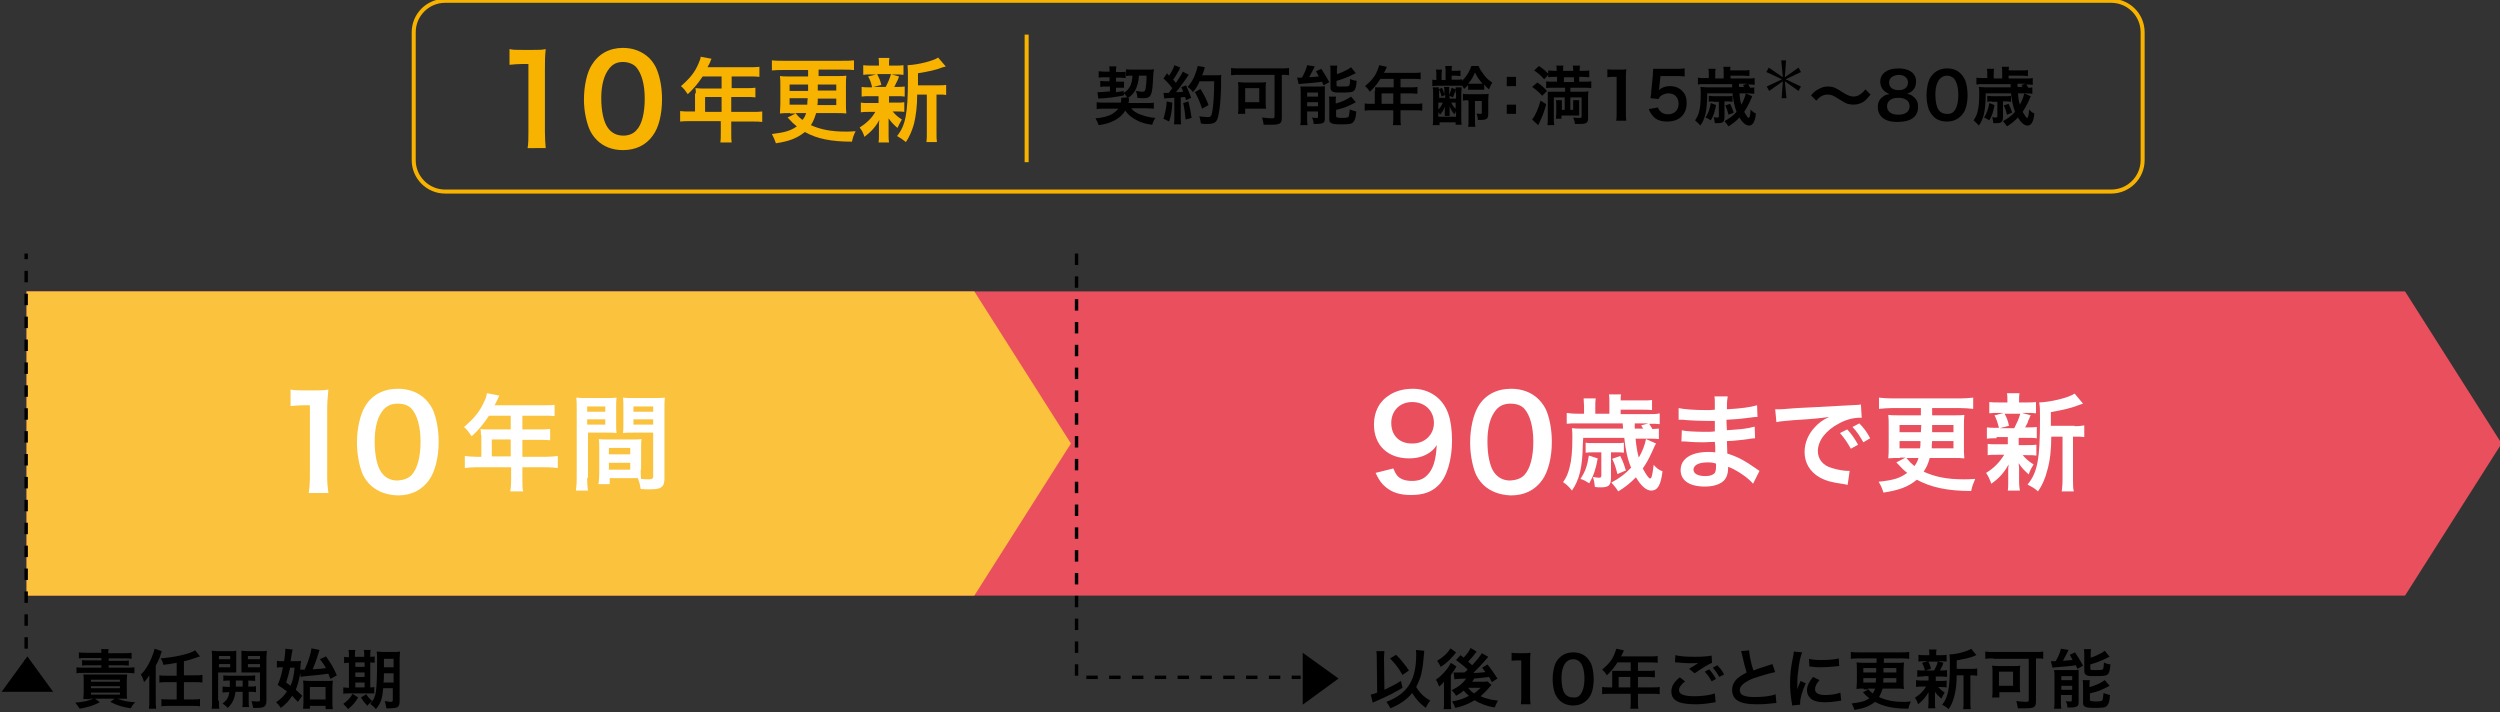<?xml version="1.0" encoding="utf-8"?>
<!-- Generator: Adobe Illustrator 26.5.3, SVG Export Plug-In . SVG Version: 6.00 Build 0)  -->
<svg version="1.1" id="レイヤー_1" xmlns="http://www.w3.org/2000/svg" xmlns:xlink="http://www.w3.org/1999/xlink" x="0px"
	 y="0px" viewBox="0 0 621.2 177" style="enable-background:new 0 0 621.2 177;" xml:space="preserve">
<rect x="0" y="0" width="621.2" height="177" fill="#333333" stroke="none"/>
<style type="text/css">
	.st0{fill:#E94F5C;}
	.st1{fill:#FAC23D;}
	.st2{fill:#FFFFFF;}
	.st3{fill:none;stroke:#F8B300;stroke-miterlimit:10;}
	.st4{fill:none;stroke:#000000;stroke-width:0.85;stroke-miterlimit:10;stroke-dasharray:2.835;}
	.st5{fill:none;stroke:#000000;stroke-width:0.85;stroke-miterlimit:10;}
	.st6{fill:none;stroke:#000000;stroke-width:0.85;stroke-miterlimit:10;stroke-dasharray:2.845,2.845;}
	.st7{fill:#F8B300;}
</style>
<g id="_レイヤー_1">
</g>
<polygon class="st0" points="6.6,72.4 597.6,72.4 621.6,110.2 597.6,148 6.6,148 "/>
<polygon class="st1" points="6.6,72.4 242.1,72.4 266.1,110.2 242.1,148 6.6,148 "/>
<g>
	<path class="st2" d="M76.7,122.5c0.2-1.2,0.3-2.5,0.3-4.2v-17.6h-1.5c-1.2,0-2.1,0.1-3.3,0.2v-4.1c1,0.2,1.7,0.2,3.2,0.2h2.9
		c1.6,0,2.1,0,3.3-0.2c-0.2,1.9-0.3,3.4-0.3,5.3v16.2c0,1.7,0.1,2.8,0.3,4.2H76.7z"/>
	<path class="st2" d="M92,120.5c-1-1-1.7-2.1-2.1-3.2c-0.8-2.3-1.2-4.8-1.2-7.4c0-3.4,0.8-6.9,2-8.9c1.7-2.9,4.6-4.4,8.2-4.4
		c2.7,0,5.1,0.9,6.8,2.6c1,1,1.7,2.1,2.1,3.2c0.8,2.2,1.2,4.8,1.2,7.4c0,3.9-0.9,7.4-2.4,9.5c-1.8,2.5-4.4,3.8-7.8,3.8
		C96,123,93.7,122.1,92,120.5z M102.3,118c1.4-1.5,2.2-4.5,2.2-8.2c0-3.7-0.8-6.6-2.2-8.2c-0.8-0.9-2-1.3-3.5-1.3
		c-1.5,0-2.7,0.5-3.6,1.6c-1.4,1.7-2.1,4.3-2.1,7.8c0,3.4,0.6,6.1,1.6,7.6c1,1.4,2.3,2.1,4.1,2.1C100.2,119.3,101.5,118.9,102.3,118
		z"/>
	<path class="st2" d="M119.5,108.1c0-0.6,0-1-0.1-1.5c0.5,0.1,1.1,0.1,1.8,0.1h5.7v-3.4h-5.4c-1.4,2.1-2.6,3.6-4.3,5.1
		c-0.8-1.1-1-1.5-1.9-2.3c2.7-2.3,4-4,5.1-6.5c0.4-0.8,0.5-1.4,0.6-1.9l3.1,0.6c-0.2,0.3-0.2,0.4-0.4,0.8c0,0.1-0.3,0.6-0.8,1.6
		h12.2c1.2,0,1.9,0,2.7-0.1v2.8c-0.8-0.1-1.5-0.1-2.7-0.1h-5.3v3.4h4.2c1.2,0,1.9,0,2.7-0.1v2.8c-0.8-0.1-1.5-0.1-2.6-0.1h-4.3v4.2
		h6c1.2,0,2-0.1,2.8-0.2v3c-0.8-0.1-1.7-0.2-2.8-0.2h-6v3.2c0,1.3,0,2,0.2,2.8h-3.2c0.1-0.8,0.2-1.5,0.2-2.8v-3.2h-8.7
		c-1.1,0-2,0.1-2.8,0.2v-3c0.8,0.1,1.7,0.2,2.8,0.2h1.3V108.1z M126.9,113.4v-4.2h-4.7v4.2H126.9z"/>
	<path class="st2" d="M145.9,118.7c0,1.6,0.1,2.5,0.2,3.2h-3c0.1-0.8,0.2-1.6,0.2-3.2v-17c0-1.4,0-2.1-0.1-2.9
		c0.7,0.1,1.4,0.1,2.7,0.1h4.6c1.4,0,2,0,2.7-0.1c-0.1,0.8-0.1,1.4-0.1,2.4v4c0,1.2,0,1.8,0.1,2.4c-0.7-0.1-1.5-0.1-2.4-0.1h-4.7
		V118.7z M145.9,102.3h4.5V101h-4.5V102.3z M145.9,105.5h4.5v-1.3h-4.5V105.5z M159.2,116.7c0,1,0,1.6,0.1,2.3
		c0.6,0.1,1.5,0.1,2,0.1c0.7,0,1-0.2,1-0.7v-10.9h-5.1c-0.9,0-1.7,0-2.4,0.1c0.1-0.8,0.1-1.2,0.1-2.4v-4c0-0.9,0-1.6-0.1-2.4
		c0.7,0.1,1.3,0.1,2.7,0.1h5c1.3,0,1.9,0,2.7-0.1c-0.1,0.9-0.1,1.6-0.1,2.9v17c0,1.6-0.3,2.2-1.2,2.6c-0.5,0.2-1.3,0.3-2.9,0.3
		c-0.4,0-0.5,0-1.8-0.1c-0.2-1.2-0.3-1.6-0.7-2.7c-0.8,0-1.2,0-1.5,0h-5.5v1.5h-2.8c0.1-0.6,0.2-1.7,0.2-2.6v-6.3
		c0-0.9,0-1.6-0.1-2.3c0.8,0.1,1.4,0.1,2.4,0.1h5.8c1.1,0,1.7,0,2.4-0.1c-0.1,0.7-0.1,1.3-0.1,2.3V116.7z M151.3,112.9h5.3v-1.6
		h-5.3V112.9z M151.3,116.7h5.3V115h-5.3V116.7z M157.4,102.3h4.9V101h-4.9V102.3z M157.4,105.5h4.9v-1.3h-4.9V105.5z"/>
</g>
<g>
	<path class="st2" d="M346.2,116.4c0.4,0.9,0.6,1.3,1,1.8c0.8,0.9,2,1.3,3.7,1.3c1.5,0,2.7-0.4,3.6-1.3c1.6-1.5,2.3-3.8,2.5-7.6
		c-0.6,0.9-1,1.3-1.7,1.8c-1.4,1-3.1,1.5-5.2,1.5c-5.3,0-8.7-3.3-8.7-8.4c0-3.3,1.4-5.9,4.1-7.5c1.5-0.9,3.4-1.4,5.6-1.4
		c4.1,0,7.5,2.4,8.8,6.3c0.6,1.7,0.9,4,0.9,6.6c0,4.8-1.3,9.1-3.4,11.1c-1.7,1.7-3.8,2.4-6.8,2.4c-2.7,0-4.6-0.6-6.2-1.9
		c-1.1-0.9-1.7-1.7-2.6-3.6L346.2,116.4z M356.3,105.1c0-3-2.2-5.2-5.4-5.2c-3.1,0-5.2,2.2-5.2,5.2c0,3.1,2,5.1,5.1,5.1
		C353.9,110.3,356.3,108.1,356.3,105.1z"/>
	<path class="st2" d="M368.6,120.5c-1-1-1.7-2.1-2.1-3.2c-0.8-2.3-1.2-4.8-1.2-7.4c0-3.4,0.8-6.9,2-8.9c1.7-2.9,4.6-4.4,8.2-4.4
		c2.7,0,5.1,0.9,6.8,2.6c1,1,1.7,2.1,2.1,3.2c0.8,2.2,1.2,4.8,1.2,7.4c0,3.9-0.9,7.4-2.4,9.5c-1.8,2.5-4.4,3.8-7.8,3.8
		C372.6,123,370.3,122.1,368.6,120.5z M378.8,118c1.4-1.5,2.2-4.5,2.2-8.2c0-3.7-0.8-6.6-2.2-8.2c-0.8-0.9-2-1.3-3.5-1.3
		c-1.5,0-2.7,0.5-3.6,1.6c-1.4,1.7-2.1,4.3-2.1,7.8c0,3.4,0.6,6.1,1.6,7.6c1,1.4,2.3,2.1,4.1,2.1C376.7,119.3,378,118.9,378.8,118z"
		/>
	<path class="st2" d="M406.4,108.9c0.2,2.1,0.4,3.3,0.8,4.8c0.9-1.5,1.5-3.1,1.8-4.6l2.5,1.1c-0.2,0.3-0.2,0.3-1.2,2.5
		c-0.6,1.3-1.2,2.4-2.1,3.7c0.8,1.5,1.5,2.5,1.8,2.5c0.4,0,0.6-0.8,0.9-3.4c0.7,0.8,1.3,1.3,2.2,1.6c-0.4,3.4-1.2,4.8-2.8,4.8
		c-1.2,0-2.5-1.1-3.8-3.3c-1.4,1.4-2.7,2.5-4.4,3.5c-0.5-0.8-1-1.4-1.7-2.2c2.1-1.1,3.6-2.3,4.9-3.7c-0.9-2.1-1.4-4.5-1.7-7.4h-10.2
		l-0.1,1.7c-0.1,5.6-0.8,8.6-2.7,11.4c-0.7-0.9-1.2-1.4-2.2-2.1c0.9-1.3,1.2-2.1,1.6-3.6c0.5-1.8,0.7-4.1,0.7-7.3
		c0-1.2,0-1.7-0.1-2.5c0.9,0.1,1.5,0.1,2.4,0.1h10.3l-0.1-1.3h-11.3c-1.2,0-1.8,0-2.6,0.1v-2.7c0.7,0.1,1.4,0.2,2.7,0.2h1.6V101
		c0-0.8-0.1-1.4-0.1-2h3c-0.1,0.6-0.1,1.2-0.1,2.1v1.7h3.5V100c0-0.8,0-1.4-0.1-2h3c-0.1,0.4-0.1,0.7-0.1,1.5h5.4
		c1.1,0,1.7,0,2.4-0.1v2.5c-0.8-0.1-1.3-0.1-2.4-0.1h-5.4v1.1h7.1c1.2,0,1.9,0,2.6-0.2v2.7c-0.8-0.1-1.3-0.1-2.6-0.1
		c0.3,0.5,0.5,0.8,0.8,1.3c0.8,0,1.1-0.1,1.6-0.1v2.6c-0.7-0.1-1.4-0.1-2.5-0.1H406.4z M397,113.9c-0.5,2.8-1,4.2-2.1,6.2
		c-0.8-0.5-1.2-0.8-2.2-1.1c1.2-1.8,1.7-3.2,2.1-5.8L397,113.9z M395.7,112.4c-0.7,0-1.1,0-1.7,0.1V110c0.5,0.1,0.9,0.1,1.7,0.1h6.1
		c0.7,0,1.1,0,1.7-0.1v2.5c-0.5-0.1-0.8-0.1-1.6-0.1h-1.6v6.2c0,2-0.5,2.5-2.6,2.5c-0.4,0-0.7,0-1.4-0.1c-0.1-1-0.2-1.6-0.5-2.5
		c0.5,0.1,1.1,0.2,1.5,0.2c0.4,0,0.6-0.1,0.6-0.5v-5.8H395.7z M402.6,113.3c0.8,1.6,1,2.3,1.4,3.6l-2.1,0.9
		c-0.5-1.9-0.6-2.3-1.3-3.8L402.6,113.3z M408.3,106.5c-0.2-0.3-0.3-0.4-0.5-0.8l1.8-0.5h-3.4l0,1.3H408.3z"/>
	<path class="st2" d="M435.6,120.2c-1.1-1.3-2.9-2.6-4.8-3.6c-0.6-0.3-0.8-0.4-1.4-0.6c0,0.1,0,0.2,0,0.3c0,1.6-0.5,2.8-1.5,3.5
		s-2.4,1.1-4.3,1.1c-3.8,0-6-1.5-6-4.1c0-2.8,2.6-4.5,6.9-4.5c0.6,0,1.1,0,1.7,0.1c0-0.3,0-0.3,0-0.6c0-0.1,0-0.3,0-0.6
		c0-0.4,0-0.4-0.1-1.4c-1.2,0-2.1,0.1-2.6,0.1c-1.6,0-2.5,0-4.7-0.2c-0.3,0-0.6,0-1,0l0.1-2.8c1.1,0.3,3.6,0.4,6.1,0.4
		c0.5,0,1.4,0,2.1-0.1c0-0.2,0-1.1,0-2.6c-0.8,0-1.2,0-1.6,0c-1.3,0-4.6-0.1-6.4-0.3c-0.3,0-0.5,0-0.6,0c-0.1,0-0.2,0-0.4,0l0-2.9
		c1.3,0.3,4,0.5,7,0.5c0.4,0,1.3,0,2-0.1c0-2.6,0-2.6-0.1-3.3h3.3c-0.1,0.7-0.2,1-0.2,3.2c3.5-0.2,5.8-0.5,7.5-1l0.1,2.9
		c-0.6,0-0.6,0-2.1,0.2c-2.3,0.3-3.3,0.4-5.6,0.5c0,0.7,0,1,0.1,2.6c1.3-0.1,1.3-0.1,3.7-0.3c1.6-0.2,2.1-0.3,3.2-0.6l0.1,2.9
		c-0.4,0-1.1,0.1-1.7,0.2c-0.4,0.1-1.6,0.2-3.5,0.4c-0.4,0-0.8,0.1-1.8,0.1c0.1,2.5,0.1,2.5,0.1,3.1c2.3,0.7,4.3,1.7,7.1,3.7
		c0.4,0.3,0.6,0.4,0.9,0.6L435.6,120.2z M424.2,114.9c-2.1,0-3.4,0.7-3.4,1.8c0,1,1.1,1.6,3,1.6c1.1,0,1.9-0.3,2.3-0.8
		c0.2-0.3,0.3-0.9,0.3-1.7c0-0.1,0-0.6,0-0.6C425.5,114.9,425,114.9,424.2,114.9z"/>
	<path class="st2" d="M441.1,101.7c0.6,0,0.9,0,1,0c0.5,0,0.5,0,4.3-0.3c1.9-0.1,6.3-0.3,13.3-0.7c2.1-0.1,2.3-0.1,2.7-0.2l0.2,3.3
		c-0.3,0-0.3,0-0.5,0c-1.6,0-3.5,0.5-5.1,1.4c-3.3,1.7-5.3,4.3-5.3,6.9c0,2,1.3,3.6,3.5,4.2c1.3,0.4,2.9,0.7,3.9,0.7
		c0,0,0.3,0,0.5,0l-0.5,3.5c-0.3-0.1-0.4-0.1-0.9-0.2c-2.9-0.4-4.5-0.8-6.1-1.7c-2.4-1.4-3.7-3.6-3.7-6.3c0-2.2,0.9-4.4,2.5-6.1
		c1-1.1,1.9-1.8,3.6-2.6c-2.1,0.3-3.7,0.5-8.8,0.8c-2.3,0.2-3.5,0.3-4.3,0.5L441.1,101.7z M459,106.7c1.1,1.2,1.8,2.2,2.7,3.8
		l-1.8,1c-0.9-1.6-1.6-2.6-2.7-3.9L459,106.7z M463,109.9c-0.8-1.4-1.6-2.7-2.7-3.8l1.7-0.9c1.2,1.2,1.9,2.2,2.7,3.7L463,109.9z"/>
	<path class="st2" d="M472.1,113.8c-1.3,0-2.1,0-2.9,0.1c0.1-0.9,0.1-1.9,0.1-2.8v-5.2c0-1.2,0-2-0.1-2.8c0.8,0.1,1.3,0.1,2.9,0.1
		h5.2v-1.8h-7.2c-1.1,0-2.1,0.1-3.2,0.2v-2.8c0.9,0.1,1.9,0.2,3.2,0.2h17c1.2,0,2.2-0.1,3.2-0.2v2.8c-0.9-0.1-2.1-0.2-3.2-0.2h-7
		v1.8h5.1c1.6,0,2.2,0,2.9-0.1c-0.1,0.9-0.1,1.8-0.1,2.8v5.2c0,1.1,0,1.8,0.1,2.8c-0.8-0.1-1.6-0.1-2.9-0.1h-5.7
		c-0.4,1.5-0.8,2.3-1.5,3.4c2.8,1.3,5.8,1.9,9.9,1.9c0.8,0,1.5,0,2.9-0.1c-0.5,1.2-0.8,1.9-1,3c-5.9,0-10-0.9-13.5-2.8
		c-2.2,1.8-4.4,2.6-8.3,3.2c-0.4-1.2-0.5-1.5-1.2-2.7c3.8-0.4,5.3-0.9,7.1-2.2c-1-0.8-1.2-1-2.3-2.2c-0.1-0.1-0.1-0.1-0.4-0.4
		l2.3-1.2H472.1z M472,105.6v1.8h5.3l0.1-1.8H472z M472,109.6v1.8h5.1c0.1-0.6,0.1-0.9,0.1-1.8H472z M473.7,113.8
		c0.5,0.6,1.1,1.3,2,2c0.5-0.7,0.8-1.2,1-2H473.7z M480.1,109.6c-0.1,1-0.1,1.2-0.1,1.8h5.4v-1.8H480.1z M480.1,107.4h5.3v-1.8h-5.3
		L480.1,107.4z"/>
	<path class="st2" d="M496.1,108.9c-1.1,0-1.7,0-2.4,0.1v-2.8c0.7,0.1,1.2,0.1,2.4,0.1h0.6c-0.4-1.5-0.6-2.1-1.1-3.1l2.3-0.6h-1.2
		c-1.1,0-1.7,0-2.4,0.1v-2.8c0.6,0.1,1.2,0.1,2.5,0.1h2v-0.4c0-0.9,0-1.2-0.1-1.9h3.1c-0.1,0.6-0.1,1-0.1,1.9v0.4h1.8
		c1.2,0,1.7,0,2.4-0.1v2.8c-0.7-0.1-1.3-0.1-2.4-0.1h-1.1l2.2,0.6c-0.2,0.3-0.2,0.3-0.4,0.9c-0.2,0.3-0.2,0.3-0.4,1
		c-0.2,0.4-0.3,0.6-0.6,1.1h0.5c1.2,0,1.7,0,2.4-0.1v2.8c-0.7-0.1-1.3-0.1-2.4-0.1h-2.1v1.8h2c1.1,0,1.7,0,2.4-0.1v2.7
		c-0.7-0.1-1.3-0.1-2.4-0.1h-1c0.8,0.9,1.4,1.5,2.7,2.3c-0.6,1-0.9,1.5-1.2,2.5c-1.3-1.2-1.7-1.6-2.5-2.8c0,0.3,0,0.3,0.1,1
		c0,0.1,0,0.9,0,1v2.6c0,0.9,0.1,1.5,0.2,2.2h-3c0.1-0.6,0.1-1.2,0.1-2.1v-2.6c0-0.5,0-1.2,0.1-1.8c-1.1,2-2.3,3.4-4.3,4.8
		c-0.4-1.1-0.7-1.8-1.3-2.7c2-1.2,3.4-2.7,4.5-4.5h-1.7c-1.1,0-1.7,0-2.4,0.1v-2.8c0.7,0.1,1.2,0.1,2.4,0.1h2.6v-1.3
		c0-0.5,0-0.5,0-0.5H496.1z M498.1,102.8c0.6,1.1,0.8,1.7,1.1,3l-2.3,0.6h3.6c0.7-1.4,1.1-2.2,1.5-3.6H498.1z M515.5,105.9
		c1.1,0,1.8-0.1,2.4-0.2v2.9c-0.7-0.1-1.1-0.1-2.1-0.1h-0.7V119c0,1.6,0,2.3,0.2,3.1h-3c0.1-0.8,0.2-1.6,0.2-3.1v-10.5h-2.8
		c0,3.3-0.3,6-1,8.4c-0.5,2-1.3,3.8-2.3,5.2c-1-0.9-1.5-1.1-2.6-1.7c2.5-3,3.1-6.4,3.1-16.3c0-2.2,0-3-0.2-4.1
		c2.9-0.1,7.4-1.2,8.8-2.2l2.1,2.5c-0.3,0.1-0.4,0.1-0.9,0.3c-2.1,0.8-3.7,1.2-7.1,1.8v3.4H515.5z"/>
</g>
<g>
	<path d="M22.4,173.7c-0.8,0-1.2,0-1.7,0c0-0.4,0.1-0.8,0.1-1.6v-3c0-0.7,0-1.1-0.1-1.5c0.4,0,0.8,0,1.6,0H30c0.8,0,1.1,0,1.6,0
		c0,0.4-0.1,0.8-0.1,1.4v3c0,0.8,0,1.2,0.1,1.6c-0.5,0-0.8,0-1.7,0h-0.7c1.2,0.5,2.4,0.8,4.4,0.9c-0.6,0.6-0.8,0.9-1.1,1.5
		c-2-0.3-3.4-0.7-5.1-1.6l1.1-0.8h-4.9l1.2,0.9c-1,0.5-1.5,0.7-2.4,1c-1,0.3-1.6,0.4-2.6,0.6c-0.4-0.6-0.5-0.8-1.1-1.5
		c1.2-0.1,1.8-0.2,2.7-0.4c0.8-0.2,1.2-0.4,1.8-0.6H22.4z M25.2,162.3c0-0.5,0-0.7-0.1-1h1.9c-0.1,0.3-0.1,0.5-0.1,1h4
		c0.8,0,1.3,0,1.8-0.1v1.5c-0.4-0.1-0.9-0.1-1.6-0.1H27v0.6h3.5c0.7,0,1.1,0,1.5-0.1v1.3c-0.4,0-0.9-0.1-1.5-0.1H27v0.6h4.8
		c0.7,0,1.2,0,1.6-0.1v1.5c-0.5,0-1-0.1-1.6-0.1H20.6c-0.6,0-1.2,0-1.6,0.1v-1.5c0.4,0.1,0.9,0.1,1.6,0.1h4.6v-0.6h-3.3
		c-0.6,0-1.1,0-1.5,0.1V164c0.4,0.1,0.8,0.1,1.5,0.1h3.3v-0.6h-3.9c-0.8,0-1.2,0-1.7,0.1v-1.5c0.5,0.1,1,0.1,1.8,0.1H25.2z
		 M22.6,169.4h7.2v-0.5h-7.2V169.4z M22.6,171h7.2v-0.5h-7.2V171z M22.6,172.6h7.2v-0.5h-7.2V172.6z"/>
	<path d="M37.1,169.6c0-0.4,0-0.6,0-1.8c-0.4,0.6-0.8,1.2-1.3,1.7c-0.2-0.7-0.4-1.3-0.8-1.9c1.1-1,1.9-2.4,2.6-4
		c0.4-1,0.7-1.8,0.8-2.4l1.8,0.6l-0.5,1.5c-0.3,0.8-0.6,1.4-1,2.1v8.7c0,0.7,0,1.3,0.1,2H37c0.1-0.6,0.1-1.2,0.1-2V169.6z
		 M43.9,164.7c-1,0.2-2.4,0.4-3.3,0.5c-0.2-0.8-0.3-1-0.7-1.6c3.6-0.3,7.2-1.1,8.6-2l1.2,1.5c-0.3,0.1-0.4,0.1-0.9,0.3
		c-1.2,0.4-2,0.7-3.1,0.9v3.5h2.8c0.8,0,1.3,0,1.8-0.1v1.9c-0.5-0.1-1-0.1-1.8-0.1h-2.8v4.3h2.2c0.8,0,1.3,0,1.8-0.1v1.8
		c-0.5-0.1-1.1-0.1-1.8-0.1h-6c-0.7,0-1.3,0-1.8,0.1v-1.8c0.5,0.1,1,0.1,1.8,0.1h2v-4.3h-2.5c-0.8,0-1.3,0-1.8,0.1v-1.8
		c0.5,0.1,1,0.1,1.8,0.1h2.5V164.7z"/>
	<path d="M54.4,174.1c0,0.9,0,1.5,0.1,2h-1.9c0.1-0.5,0.1-1,0.1-2v-10.6c0-0.8,0-1.3-0.1-1.8c0.4,0,0.9,0.1,1.6,0.1h2.9
		c0.8,0,1.2,0,1.6-0.1c0,0.5,0,0.9,0,1.5v2.5c0,0.7,0,1,0,1.4c-0.4,0-0.9,0-1.5,0h-3V174.1z M54.4,163.8h2.8V163h-2.8V163.8z
		 M54.4,165.8h2.8V165h-2.8V165.8z M57.1,170.6c0-0.6,0-0.7,0-1.5c-0.7,0-1.2,0-1.6,0.1v-1.4c0.4,0.1,0.9,0.1,1.6,0.1h4.6
		c0.8,0,1.2,0,1.7-0.1v1.4c-0.4,0-0.9-0.1-1.7-0.1v1.5H62c0.8,0,1.2,0,1.6-0.1v1.5c-0.5-0.1-0.9-0.1-1.6-0.1h-0.2v2.4
		c0,0.7,0,1,0.1,1.4h-1.7c0.1-0.4,0.1-0.7,0.1-1.4v-2.4h-1.8c-0.2,1.7-0.7,2.8-1.9,4c-0.4-0.4-0.7-0.7-1.3-1.1
		c1.1-0.8,1.5-1.6,1.7-2.8c-0.8,0-1.3,0-1.7,0.1v-1.5c0.4,0,0.8,0.1,1.7,0.1H57.1z M58.6,169.1c0,0.7,0,0.7,0,1.5h1.7v-1.5H58.6z
		 M66.2,174.1c0,1.4-0.5,1.8-2.3,1.8c-0.3,0-0.5,0-1,0c-0.1-0.7-0.2-1.1-0.4-1.7c0.6,0.1,1.1,0.1,1.5,0.1c0.5,0,0.6-0.1,0.6-0.4
		v-6.8h-3.1c-0.6,0-1.1,0-1.5,0c0-0.5,0-0.7,0-1.4v-2.5c0-0.6,0-1,0-1.5c0.4,0,0.8,0.1,1.6,0.1h3.1c0.8,0,1.2,0,1.6-0.1
		c0,0.6-0.1,1-0.1,1.8V174.1z M61.6,163.8h3V163h-3V163.8z M61.6,165.8h3V165h-3V165.8z"/>
	<path d="M74.6,167.3c-0.3,1.7-0.6,2.8-1.1,4.1c0.6,0.5,0.9,0.8,1.6,1.5l-1.1,1.5c-0.7-0.7-0.9-1-1.4-1.5c-0.8,1.2-1.5,2-2.8,3
		c-0.4-0.6-0.7-0.9-1.2-1.4c1.3-0.9,2-1.6,2.7-2.7c-0.8-0.6-1.2-0.9-2.3-1.6c0.6-1.4,1-2.7,1.3-4.4h-0.4c-0.4,0-0.8,0-1.1,0.1v-1.7
		c0.4,0.1,0.8,0.1,1.3,0.1h0.5c0.2-1.3,0.3-2.3,0.3-2.9c0,0,0-0.1,0-0.2l1.8,0.2c0,0.2-0.1,0.5-0.2,1c-0.1,0.6-0.1,0.7-0.3,1.9h1.1
		c0.7,0,1.1,0,1.5-0.1c0,0.3,0,0.3-0.1,0.7c0,0.6-0.1,0.9-0.1,1.5c0.2,0,0.3,0,0.5,0c0.2,0,0.2,0,0.6,0c0.1-0.3,0.1-0.3,0.3-0.7
		c0.7-1.6,1.3-3.6,1.4-4.6l2,0.4c-0.1,0.2-0.1,0.3-0.3,0.9c-0.5,1.7-0.8,2.4-1.4,3.9c1.9-0.1,1.9-0.1,3.3-0.3
		c-0.4-0.7-0.7-1.2-1.5-2.2l1.5-0.7c1.4,2,1.8,2.7,2.7,4.7l-1.6,0.9c-0.3-0.6-0.3-0.8-0.5-1.3c-2.2,0.3-3.3,0.4-5.5,0.6
		c-0.8,0.1-1,0.1-1.4,0.2L74.6,167.3z M72.1,165.9c-0.3,1.3-0.6,2.5-1,3.7c0.6,0.4,0.8,0.6,1.1,0.8c0.6-1.3,0.8-2.5,1-4.5H72.1z
		 M77,176.1h-1.7c0-0.4,0.1-0.8,0.1-1.4v-4.1c0-0.6,0-1.1-0.1-1.5c0.4,0,0.8,0.1,1.4,0.1h4.5c0.7,0,1.2,0,1.5-0.1
		c0,0.4-0.1,0.8-0.1,1.6v3.9c0,0.7,0,1.2,0.1,1.6h-1.8v-0.8H77V176.1z M77,173.8h3.9v-3.1H77V173.8z"/>
	<path d="M86.7,162.9c0-0.6,0-1-0.1-1.4h1.7c-0.1,0.4-0.1,0.8-0.1,1.4v0.3h2.3v-0.3c0-0.6,0-1-0.1-1.4h1.7c-0.1,0.4-0.1,0.8-0.1,1.4
		v0.3c0.6,0,0.8,0,1.1-0.1v1.6c-0.3,0-0.5-0.1-1.1-0.1v6.2c0.5,0,0.7,0,1-0.1v1.6c-0.3,0-0.7,0-1.3,0h-5.2c-0.7,0-0.9,0-1.2,0.1
		v-1.6c0.3,0,0.6,0.1,1.2,0.1h0.2v-6.2c-0.7,0-0.9,0-1.2,0.1v-1.6c0.3,0.1,0.5,0.1,1.2,0.1V162.9z M89,173.3
		c-0.8,1.3-1.2,1.8-2.5,2.9c-0.4-0.5-0.6-0.7-1.2-1.3c1.1-0.8,1.7-1.4,2.3-2.5L89,173.3z M90.6,165.7v-1.1h-2.3v1.1H90.6z
		 M90.6,168.2v-1.1h-2.3v1.1H90.6z M90.6,170.8v-1.2h-2.3v1.2H90.6z M91,172.5c0.6,0.9,0.6,0.9,1.5,1.7c-0.5,0.4-0.9,0.7-1.2,1.2
		c-0.9-1-0.9-1-1.6-2.1L91,172.5z M95.2,171.1c-0.2,2.5-0.6,3.7-1.8,5.1c-0.5-0.6-0.8-0.8-1.4-1.3c0.8-0.9,1.2-1.7,1.4-3
		c0.2-1.4,0.3-3.7,0.3-7.9c0-1.1,0-1.5-0.1-2.1c0.5,0,0.9,0.1,1.8,0.1h2.3c0.9,0,1.2,0,1.7-0.1c0,0.4-0.1,0.9-0.1,1.8v10.6
		c0,0.8-0.2,1.3-0.7,1.5c-0.3,0.1-0.9,0.2-1.6,0.2c-0.2,0-0.2,0-1,0c-0.1-0.7-0.2-1.1-0.4-1.8c0.7,0.1,1,0.2,1.4,0.2
		c0.5,0,0.6-0.1,0.6-0.4v-3H95.2z M95.4,167.3c0,0.9,0,1.5-0.1,2.3h2.5v-2.3H95.4z M97.8,163.7h-2.4v2.1h2.4V163.7z"/>
</g>
<g>
	<path d="M342.1,163.7c0-0.8,0-1.3-0.1-1.9h2c0,0.4-0.1,0.9-0.1,1.6v0.4l0.1,7.6c1.5-0.7,3-1.5,4.1-2.2l0.4,1.7
		c-2,1.2-3.3,1.9-6.3,3.2c-0.6,0.3-0.7,0.3-1.1,0.5l-0.5-2c0.6-0.1,0.8-0.2,1.6-0.5L342.1,163.7z M353.9,161.7c0,0.2,0,0.2-0.2,2.2
		c-0.1,1.4-0.4,3.2-0.8,4.5c-0.3,0.8-0.6,1.5-1,2.3c0.8,1.4,1.9,2.5,3.5,3.4c-0.5,0.5-0.8,1.1-1.1,1.8c-1.4-1-2.5-2.2-3.4-3.7
		c-1.3,1.6-3,2.8-5.4,3.8c-0.4-0.7-0.6-1.1-1-1.6c2.8-1.1,4.5-2.4,5.7-4.3c1.2-1.9,1.7-4.4,1.7-7.5c0-0.5,0-0.7-0.1-1.1L353.9,161.7
		z M346.9,162.7c1.3,1.3,2,2.2,3.2,3.9l-1.6,1.1c-1.2-2-1.6-2.5-3.1-4.1L346.9,162.7z"/>
	<path d="M358.8,169.4c-0.3,0.4-0.6,0.7-1.2,1.2c-0.3-0.8-0.4-1.1-0.8-1.7c1-0.7,1.9-1.6,2.7-2.6c0.5-0.6,0.8-1.2,1-1.6l1.4,0.9
		c-0.1,0.2-0.3,0.4-0.4,0.7c0,0-0.1,0.1-0.2,0.3c-0.3,0.4-0.7,1-0.8,1.2v6.5c0,0.9,0,1.4,0.1,1.9h-1.9c0.1-0.4,0.1-1,0.1-1.8v-2.9
		L358.8,169.4z M361.8,162.1c-0.6,0.8-0.6,0.8-1,1.2c-0.8,0.9-1.7,1.7-2.8,2.4c-0.3-0.6-0.5-0.9-0.9-1.5c1.5-0.9,2.6-1.9,3.3-3.1
		L361.8,162.1z M366.9,161.9c-0.1,0.2-0.1,0.2-0.4,0.5c-0.4,0.6-1.1,1.4-1.7,2c0.4,0.4,0.6,0.5,1,0.9c1.3-1.4,2.1-2.4,2.4-3l1.6,0.9
		c-0.1,0.1-0.2,0.3-0.6,0.7c-0.8,1-2.1,2.3-3.1,3.3c1.2,0,1.2,0,3-0.2c-0.3-0.4-0.4-0.5-0.8-1.1l1.3-0.8c0.9,1.1,1.5,2,2.5,3.5
		l-1.4,0.9c-0.4-0.7-0.5-0.9-0.7-1.3c-2.3,0.3-2.3,0.3-3.7,0.4c-0.2,0.4-0.3,0.5-0.5,0.8h2.5c0.5,0,1,0,1.3-0.1l1,0.9
		c-0.1,0.1-0.1,0.2-0.3,0.3c-0.6,0.8-1.5,1.7-2.4,2.5c1.2,0.6,2.7,0.9,4.3,1.1c-0.4,0.7-0.5,1-0.8,1.7c-1.9-0.3-3.7-1-5-1.8
		c-1.5,0.9-2.9,1.5-4.8,1.9c-0.3-0.8-0.4-1-0.8-1.6c1.7-0.3,2.9-0.7,4.2-1.4c-0.6-0.5-1-0.9-1.3-1.3c-0.6,0.5-1,0.8-1.9,1.3
		c-0.4-0.7-0.5-0.8-1.1-1.4c1.7-0.8,2.9-1.8,3.6-2.9c-2.4,0.1-2.4,0.1-2.9,0.2l-0.2-1.7c0.3,0,0.6,0,1,0c0.1,0,0.3,0,0.6,0
		c0.2,0,0.2,0,1.1,0l0.8-0.7c-0.9-0.9-1.5-1.3-2.9-2.4l1.1-1.2c0.4,0.3,0.5,0.4,0.8,0.6c0.8-0.8,1.5-1.8,1.7-2.4L366.9,161.9z
		 M364.8,170.9c0.5,0.6,0.8,1,1.5,1.4c0.7-0.5,1.1-0.9,1.6-1.4H364.8z"/>
	<path d="M377.9,175c0.1-0.6,0.1-1.2,0.1-2.1v-8.8h-0.8c-0.6,0-1.1,0-1.6,0.1v-2c0.5,0.1,0.8,0.1,1.6,0.1h1.5c0.8,0,1.1,0,1.6-0.1
		c-0.1,0.9-0.1,1.7-0.1,2.6v8.1c0,0.8,0,1.4,0.1,2.1H377.9z"/>
	<path d="M387.5,174c-0.5-0.5-0.8-1-1.1-1.6c-0.4-1.1-0.6-2.4-0.6-3.7c0-1.7,0.4-3.5,1-4.4c0.9-1.4,2.3-2.2,4.1-2.2
		c1.4,0,2.5,0.4,3.4,1.3c0.5,0.5,0.8,1,1.1,1.6c0.4,1.1,0.6,2.4,0.6,3.7c0,2-0.4,3.7-1.2,4.7c-0.9,1.2-2.2,1.9-3.9,1.9
		C389.5,175.3,388.3,174.8,387.5,174z M392.6,172.7c0.7-0.8,1.1-2.2,1.1-4.1c0-1.9-0.4-3.3-1.1-4.1c-0.4-0.4-1-0.7-1.7-0.7
		c-0.8,0-1.3,0.3-1.8,0.8c-0.7,0.8-1.1,2.1-1.1,3.9c0,1.7,0.3,3.1,0.8,3.8c0.5,0.7,1.2,1,2,1C391.6,173.4,392.2,173.2,392.6,172.7z"
		/>
	<path d="M400.6,167.6c0-0.4,0-0.6,0-0.9c0.3,0,0.7,0,1.1,0h3.5v-2.1h-3.3c-0.8,1.3-1.6,2.2-2.6,3.2c-0.5-0.7-0.6-0.9-1.2-1.4
		c1.6-1.4,2.5-2.4,3.1-4c0.2-0.5,0.3-0.8,0.4-1.2l1.9,0.4c-0.1,0.2-0.1,0.2-0.2,0.5c0,0-0.2,0.4-0.5,1h7.5c0.8,0,1.2,0,1.6-0.1v1.7
		c-0.5-0.1-0.9-0.1-1.6-0.1h-3.3v2.1h2.6c0.7,0,1.2,0,1.6-0.1v1.7c-0.5,0-0.9-0.1-1.6-0.1h-2.6v2.6h3.7c0.7,0,1.2,0,1.7-0.1v1.8
		c-0.5-0.1-1.1-0.1-1.7-0.1h-3.7v2c0,0.8,0,1.2,0.1,1.7h-2c0.1-0.5,0.1-0.9,0.1-1.7v-2h-5.4c-0.7,0-1.2,0-1.7,0.1v-1.8
		c0.5,0.1,1,0.1,1.7,0.1h0.8V167.6z M405.1,170.8v-2.6h-2.9v2.6H405.1z"/>
	<path d="M418.7,169.3c-1,0.8-1.5,1.5-1.5,2.2c0,1,1.2,1.5,3.9,1.5c1.9,0,4-0.3,5-0.7l0.2,2.2c-0.3,0-0.3,0-0.7,0.1
		c-1.9,0.3-2.9,0.4-4.3,0.4c-1.7,0-3.2-0.2-4-0.5c-1.4-0.5-2-1.4-2-2.7c0-1.2,0.6-2.3,2.1-3.5L418.7,169.3z M416.3,162.8
		c1.2,0.3,2.7,0.4,4.8,0.4c2,0,3.2-0.1,4.2-0.3l0.1,1.8c-1,0.4-2.9,1.6-4.3,2.6l-1.4-1.1c1-0.6,1.2-0.8,1.6-1
		c0.2-0.1,0.2-0.1,0.4-0.3c0.1-0.1,0.1-0.1,0.4-0.2c-0.7,0.1-1.4,0.1-2.4,0.1c-0.8,0-2.1-0.1-2.9-0.2c-0.2,0-0.3,0-0.4,0
		c0,0-0.1,0-0.2,0L416.3,162.8z M424.7,166.3c0.7,0.8,1.1,1.4,1.7,2.4l-1.1,0.6c-0.5-1-1-1.6-1.7-2.4L424.7,166.3z M427.2,168.2
		c-0.5-0.9-1-1.6-1.6-2.3l1.1-0.6c0.7,0.7,1.2,1.3,1.7,2.3L427.2,168.2z"/>
	<path d="M434.6,161.6c0.1,1.1,0.5,3.4,1.1,5c1-0.4,1-0.4,4.1-1.4c0.3-0.1,0.4-0.1,0.6-0.2l0.7,2c-1.4,0.3-3.5,0.9-5.3,1.5
		c-2.3,0.9-3.5,1.9-3.5,3c0,1.2,1.1,1.7,3.7,1.7c2,0,4-0.2,5.2-0.7l0.2,2.2c-0.4,0-0.4,0-1.3,0.1c-1.7,0.2-2.6,0.2-3.7,0.2
		c-2.2,0-3.6-0.3-4.6-0.9c-0.9-0.5-1.4-1.5-1.4-2.7c0-1.1,0.5-2.1,1.4-2.9c0.6-0.5,1.1-0.8,2.2-1.4c-0.4-1.3-0.7-2.4-1.1-4.3
		c-0.2-0.8-0.2-0.8-0.3-1L434.6,161.6z"/>
	<path d="M445.3,175.3c0-0.3,0-0.4-0.1-0.8c-0.3-1.9-0.4-3.2-0.4-4.8c0-2.1,0.2-3.9,0.7-6.3c0.2-0.9,0.2-1.1,0.2-1.5l2.1,0.2
		c-0.4,0.9-0.8,2.7-1,4.8c-0.2,1.2-0.2,2.1-0.2,3.5c0,0.4,0,0.5,0,0.9c0.2-0.6,0.2-0.7,0.8-2.1l1.3,0.6c-0.9,1.9-1.4,3.7-1.4,4.9
		c0,0.1,0,0.2,0,0.4L445.3,175.3z M452.1,169c-0.8,0.9-1.1,1.6-1.1,2.3c0,0.9,0.9,1.4,2.5,1.4c1.4,0,2.8-0.2,3.8-0.6l0.2,2
		c-0.2,0-0.3,0-0.7,0.1c-1.3,0.2-2.3,0.3-3.3,0.3c-2,0-3.3-0.4-4-1.4c-0.3-0.4-0.5-1-0.5-1.6c0-1,0.5-2.1,1.5-3.3L452.1,169z
		 M449.5,163.7c0.7,0.2,1.6,0.3,3,0.3c1.8,0,3.3-0.1,4.4-0.4l0.1,1.9c-0.1,0-0.4,0-1.1,0.1c-1,0.1-2.2,0.2-3.4,0.2
		c-1.2,0-1.2,0-2.9-0.2L449.5,163.7z"/>
	<path d="M463.1,171.1c-0.8,0-1.3,0-1.8,0.1c0-0.6,0.1-1.2,0.1-1.7v-3.2c0-0.7,0-1.2-0.1-1.7c0.5,0,0.8,0.1,1.8,0.1h3.2v-1.1h-4.4
		c-0.7,0-1.3,0-2,0.1v-1.7c0.6,0.1,1.2,0.1,2,0.1h10.5c0.7,0,1.4,0,2-0.1v1.7c-0.6-0.1-1.3-0.1-2-0.1h-4.3v1.1h3.2
		c1,0,1.3,0,1.8-0.1c0,0.6-0.1,1.1-0.1,1.7v3.2c0,0.7,0,1.1,0.1,1.7c-0.5-0.1-1-0.1-1.8-0.1h-3.5c-0.3,0.9-0.5,1.4-0.9,2.1
		c1.7,0.8,3.6,1.2,6.1,1.2c0.5,0,0.9,0,1.8-0.1c-0.3,0.7-0.5,1.2-0.6,1.8c-3.6,0-6.1-0.5-8.3-1.7c-1.4,1.1-2.7,1.6-5.1,2
		c-0.3-0.8-0.3-0.9-0.7-1.6c2.3-0.3,3.2-0.5,4.4-1.3c-0.6-0.5-0.8-0.6-1.4-1.3c0,0,0,0-0.2-0.2l1.4-0.7H463.1z M463,166v1.1h3.2
		l0-1.1H463z M463,168.5v1.1h3.1c0-0.4,0-0.5,0.1-1.1H463z M464.1,171.1c0.3,0.4,0.7,0.8,1.2,1.2c0.3-0.4,0.5-0.7,0.6-1.2H464.1z
		 M468,168.5c0,0.6,0,0.8-0.1,1.1h3.3v-1.1H468z M468,167.1h3.2V166H468L468,167.1z"/>
	<path d="M477.9,168.1c-0.7,0-1,0-1.5,0.1v-1.7c0.4,0.1,0.7,0.1,1.5,0.1h0.4c-0.2-0.9-0.4-1.3-0.7-1.9l1.4-0.4h-0.8
		c-0.7,0-1.1,0-1.5,0.1v-1.7c0.4,0.1,0.8,0.1,1.5,0.1h1.2v-0.2c0-0.5,0-0.8-0.1-1.2h1.9c-0.1,0.4-0.1,0.6-0.1,1.2v0.2h1.1
		c0.8,0,1.1,0,1.5-0.1v1.7c-0.4,0-0.8-0.1-1.5-0.1h-0.7l1.4,0.4c-0.1,0.2-0.1,0.2-0.2,0.6c-0.1,0.2-0.1,0.2-0.3,0.6
		c-0.1,0.3-0.2,0.4-0.4,0.7h0.3c0.7,0,1.1,0,1.5-0.1v1.7c-0.4,0-0.8-0.1-1.5-0.1h-1.3v1.1h1.2c0.7,0,1,0,1.5-0.1v1.7
		c-0.4,0-0.8-0.1-1.5-0.1h-0.6c0.5,0.6,0.9,0.9,1.6,1.4c-0.4,0.6-0.5,0.9-0.8,1.5c-0.8-0.7-1.1-1-1.6-1.7c0,0.2,0,0.2,0,0.6
		c0,0,0,0.5,0,0.6v1.6c0,0.6,0,0.9,0.1,1.3h-1.8c0-0.4,0.1-0.8,0.1-1.3v-1.6c0-0.3,0-0.7,0-1.1c-0.7,1.2-1.4,2.1-2.6,3
		c-0.2-0.7-0.4-1.1-0.8-1.6c1.2-0.8,2.1-1.6,2.8-2.8h-1c-0.7,0-1,0-1.5,0.1v-1.7c0.4,0.1,0.7,0.1,1.5,0.1h1.6v-0.8
		c0-0.3,0-0.3,0-0.3H477.9z M479.1,164.3c0.4,0.7,0.5,1,0.7,1.9l-1.4,0.4h2.2c0.4-0.8,0.7-1.3,0.9-2.2H479.1z M489.8,166.2
		c0.7,0,1.1,0,1.5-0.1v1.8c-0.4,0-0.7-0.1-1.3-0.1h-0.4v6.5c0,1,0,1.4,0.1,1.9h-1.9c0.1-0.5,0.1-1,0.1-1.9v-6.5h-1.7
		c0,2-0.2,3.7-0.6,5.2c-0.3,1.2-0.8,2.4-1.4,3.2c-0.6-0.5-0.9-0.7-1.6-1.1c1.5-1.9,1.9-4,1.9-10c0-1.3,0-1.9-0.1-2.5
		c1.8,0,4.6-0.8,5.4-1.4l1.3,1.6c-0.2,0-0.2,0.1-0.5,0.2c-1.3,0.5-2.3,0.7-4.4,1.1v2.1H489.8z"/>
	<path d="M495.3,163.6c-0.7,0-1.3,0-2,0.1v-1.8c0.6,0.1,1.2,0.1,1.9,0.1h10.5c0.7,0,1.4,0,2-0.1v1.8c-0.5-0.1-1-0.1-1.8-0.1v10.6
		c0,1.5-0.4,1.8-2.7,1.8c-0.5,0-1.1,0-1.8,0c-0.1-0.6-0.2-1.2-0.4-1.8c0.9,0.1,1.7,0.2,2.4,0.2c0.6,0,0.7-0.1,0.7-0.5v-10.2H495.3z
		 M501.9,170.7c0,0.5,0,0.9,0.1,1.3c-0.3,0-0.3,0-0.6,0c-0.2,0-0.3,0-0.4,0c-0.2,0-0.4,0-0.4,0h-3.8v1.3h-1.8c0.1-0.5,0.1-1,0.1-1.4
		v-5c0-0.6,0-1-0.1-1.5c0.4,0,0.8,0.1,1.5,0.1h4c0.6,0,1.1,0,1.5-0.1c-0.1,0.4-0.1,0.7-0.1,1.4V170.7z M496.7,170.4h3.5v-3.5h-3.5
		V170.4z"/>
	<path d="M509.6,164.3c0.2,0,0.6,0,0.8,0c0,0,0.1,0,0.2,0c0,0,0.1,0,0.2,0c0.7-1.2,1.1-2.2,1.3-3.1l1.9,0.3
		c-0.1,0.2-0.2,0.4-0.3,0.6c-0.2,0.4-0.8,1.5-1.1,2.1c1-0.1,1.4-0.1,2.4-0.2c-0.3-0.6-0.4-0.7-0.7-1.3l1.3-0.6c0.7,1,1.2,1.9,2,3.3
		l-1.4,0.8c-0.2-0.4-0.3-0.6-0.4-0.9c-1,0.2-3.7,0.4-4.8,0.5c-0.4,0-0.8,0.1-1,0.1L509.6,164.3z M510.5,168c0-0.6,0-1-0.1-1.5
		c0.4,0,0.6,0,1.2,0h3.5c0.7,0,1,0,1.4-0.1c0,0.4,0,0.7,0,1.5v6.4c0,0.7-0.1,1.1-0.4,1.2c-0.3,0.2-0.8,0.3-1.7,0.3
		c-0.1,0-0.4,0-0.7,0c0-0.6-0.1-1-0.4-1.6c0.3,0.1,0.7,0.1,1.1,0.1c0.3,0,0.4,0,0.4-0.3v-1.3h-2.7v1.6c0,0.8,0,1.3,0.1,1.8h-1.8
		c0.1-0.5,0.1-1,0.1-1.7V168z M512.2,169h2.7v-1h-2.7V169z M512.2,171.4h2.7v-1h-2.7V171.4z M519.3,163.5c0.8-0.3,1.2-0.4,1.8-0.7
		c0.9-0.4,1.4-0.7,1.9-1.1l1.2,1.5c-0.3,0.1-0.3,0.1-1.1,0.5c-1,0.5-2.3,1-3.7,1.4v1c0,0.4,0.1,0.4,1.2,0.4c1.3,0,1.7,0,1.9-0.2
		c0.2-0.2,0.2-0.5,0.3-1.7c0.5,0.3,1,0.4,1.6,0.5c-0.1,1.5-0.3,2-0.6,2.4c-0.4,0.4-1,0.5-3.1,0.5c-1.3,0-1.8,0-2.2-0.2
		c-0.4-0.2-0.6-0.5-0.6-1.1v-4c0-0.6,0-1-0.1-1.4h1.8c-0.1,0.4-0.1,0.7-0.1,1.3V163.5z M519.3,170.7c1.5-0.4,2.7-1,3.7-1.7l1.2,1.4
		c-0.5,0.3-2,1-2.5,1.2c-0.8,0.3-0.9,0.3-2.4,0.7v1.5c0,0.3,0.1,0.4,0.4,0.4c0.3,0.1,0.6,0.1,1.1,0.1c1.1,0,1.5-0.1,1.6-0.3
		c0.1-0.2,0.2-0.9,0.3-1.8c0.5,0.2,1.1,0.4,1.6,0.5c-0.1,1.5-0.3,2.1-0.7,2.6c-0.4,0.5-1,0.6-3,0.6c-1.6,0-2.1-0.1-2.5-0.3
		c-0.4-0.2-0.5-0.5-0.5-1v-4.2c0-0.7,0-1-0.1-1.4h1.8c-0.1,0.3-0.1,0.6-0.1,1.3V170.7z"/>
</g>
<polygon points="6.8,163.1 0.4,171.9 13.2,171.9 "/>
<polygon points="332.6,168.6 323.7,162.2 323.7,175.1 "/>
<g>
	<path class="st3" d="M102.8,8c0-4.3,3.5-7.8,7.8-7.8h414c4.3,0,7.8,3.5,7.8,7.8v31.8c0,4.3-3.5,7.8-7.8,7.8h-414
		c-4.3,0-7.8-3.5-7.8-7.8V8z"/>
</g>
<polyline class="st4" points="267.5,63 267.5,168.3 323.2,168.3 "/>
<g>
	<g>
		<line class="st5" x1="6.5" y1="63" x2="6.5" y2="64.4"/>
		<line class="st6" x1="6.5" y1="67.3" x2="6.5" y2="162.6"/>
		<line class="st5" x1="6.5" y1="164" x2="6.5" y2="165.4"/>
	</g>
</g>
<g>
	<path class="st7" d="M131.1,36.8c0.2-1.2,0.2-2.4,0.2-4V15.9h-1.5c-1.1,0-2,0.1-3.2,0.2v-3.9c0.9,0.2,1.6,0.2,3.1,0.2h2.8
		c1.6,0,2,0,3.1-0.2c-0.2,1.8-0.2,3.2-0.2,5.1v15.5c0,1.6,0.1,2.7,0.2,4H131.1z"/>
	<path class="st7" d="M148.3,34.8c-0.9-0.9-1.6-2-2-3.1c-0.8-2.2-1.2-4.6-1.2-7c0-3.2,0.7-6.6,1.9-8.5c1.7-2.8,4.4-4.3,7.8-4.3
		c2.6,0,4.8,0.9,6.5,2.5c0.9,0.9,1.6,2,2,3.1c0.8,2.1,1.2,4.6,1.2,7.1c0,3.8-0.8,7.1-2.3,9.1c-1.7,2.4-4.3,3.6-7.4,3.6
		C152.1,37.3,149.9,36.4,148.3,34.8z M158.1,32.4c1.4-1.4,2.1-4.3,2.1-7.9c0-3.6-0.8-6.3-2.1-7.8c-0.7-0.8-2-1.3-3.3-1.3
		c-1.5,0-2.5,0.5-3.4,1.6c-1.3,1.6-2,4.1-2,7.4c0,3.2,0.6,5.9,1.6,7.3c0.9,1.3,2.2,2,3.9,2C156.1,33.7,157.3,33.3,158.1,32.4z"/>
	<path class="st7" d="M172.9,23.2c0-0.5,0-0.8-0.1-1.3c0.5,0,1,0.1,1.6,0.1h4.9V19h-4.7c-1.2,1.8-2.3,3.1-3.7,4.4
		c-0.7-1-0.9-1.3-1.7-2c2.3-2,3.5-3.5,4.4-5.7c0.3-0.7,0.5-1.2,0.5-1.6l2.7,0.5c-0.1,0.3-0.2,0.3-0.3,0.7c0,0.1-0.2,0.5-0.7,1.4
		h10.6c1.1,0,1.6,0,2.3-0.1v2.5c-0.7-0.1-1.3-0.1-2.3-0.1h-4.6v2.9h3.6c1,0,1.6,0,2.3-0.1v2.4c-0.7-0.1-1.3-0.1-2.3-0.1h-3.7v3.7
		h5.2c1,0,1.8,0,2.5-0.1v2.6c-0.7-0.1-1.5-0.1-2.5-0.1h-5.2v2.8c0,1.2,0,1.8,0.1,2.4h-2.8c0.1-0.7,0.1-1.3,0.1-2.5v-2.8h-7.6
		c-1,0-1.7,0-2.5,0.1v-2.6c0.7,0.1,1.4,0.1,2.5,0.1h1.2V23.2z M179.3,27.8v-3.7h-4.1v3.7H179.3z"/>
	<path class="st7" d="M196.3,28.1c-1.1,0-1.8,0-2.5,0.1c0-0.8,0.1-1.6,0.1-2.4v-4.5c0-1,0-1.7-0.1-2.4c0.7,0.1,1.1,0.1,2.5,0.1h4.5
		v-1.6h-6.2c-1,0-1.8,0-2.8,0.1V15c0.8,0.1,1.7,0.1,2.8,0.1h14.8c1,0,1.9,0,2.8-0.1v2.4c-0.8-0.1-1.8-0.1-2.8-0.1h-6v1.6h4.4
		c1.4,0,1.9,0,2.5-0.1c-0.1,0.8-0.1,1.5-0.1,2.5v4.5c0,0.9,0,1.6,0.1,2.4c-0.7-0.1-1.4-0.1-2.5-0.1h-5c-0.4,1.3-0.7,2-1.3,3
		c2.4,1.1,5.1,1.6,8.6,1.6c0.7,0,1.3,0,2.5-0.1c-0.5,1-0.7,1.6-0.9,2.6c-5.1,0-8.7-0.7-11.7-2.4c-1.9,1.5-3.8,2.3-7.2,2.8
		c-0.4-1.1-0.5-1.3-1-2.3c3.3-0.4,4.6-0.8,6.2-1.9c-0.9-0.7-1.1-0.9-2-1.9c-0.1-0.1-0.1-0.1-0.3-0.3l2-1H196.3z M196.2,21v1.6h4.6
		l0-1.6H196.2z M196.2,24.5V26h4.4c0-0.5,0-0.7,0.1-1.6H196.2z M197.7,28.1c0.4,0.6,1,1.2,1.7,1.7c0.5-0.6,0.7-1,0.9-1.7H197.7z
		 M203.2,24.5c0,0.9,0,1.1-0.1,1.6h4.7v-1.6H203.2z M203.2,22.5h4.6V21h-4.6L203.2,22.5z"/>
	<path class="st7" d="M216.2,23.9c-0.9,0-1.5,0-2.1,0.1v-2.4c0.6,0.1,1,0.1,2.1,0.1h0.5c-0.3-1.3-0.5-1.9-1-2.7l2-0.5h-1.1
		c-1,0-1.5,0-2.1,0.1v-2.4c0.6,0.1,1.1,0.1,2.2,0.1h1.7V16c0-0.8,0-1.1-0.1-1.6h2.7c-0.1,0.5-0.1,0.8-0.1,1.6v0.3h1.5
		c1.1,0,1.5,0,2.1-0.1v2.4c-0.6-0.1-1.2-0.1-2.1-0.1h-0.9l1.9,0.5c-0.1,0.3-0.1,0.3-0.3,0.8c-0.1,0.2-0.1,0.2-0.4,0.8
		c-0.2,0.4-0.2,0.5-0.5,1h0.5c1,0,1.5,0,2.1-0.1V24c-0.6-0.1-1.1-0.1-2.1-0.1h-1.8v1.6h1.7c1,0,1.5,0,2.1-0.1v2.4
		c-0.6-0.1-1.1-0.1-2.1-0.1h-0.8c0.7,0.8,1.2,1.3,2.3,2c-0.5,0.8-0.7,1.3-1.1,2.1c-1.1-1-1.5-1.4-2.2-2.4c0,0.3,0,0.3,0,0.9
		c0,0.1,0,0.8,0,0.9v2.3c0,0.8,0,1.3,0.1,1.9h-2.6c0.1-0.5,0.1-1.1,0.1-1.8v-2.3c0-0.4,0-1,0.1-1.5c-0.9,1.7-2,2.9-3.7,4.2
		c-0.3-0.9-0.6-1.6-1.2-2.3c1.7-1.1,3-2.3,3.9-3.9h-1.5c-1,0-1.4,0-2.1,0.1v-2.4c0.6,0.1,1,0.1,2.1,0.1h2.3v-1.2c0-0.4,0-0.4,0-0.5
		H216.2z M218,18.5c0.5,1,0.7,1.4,1,2.6l-2,0.5h3.1c0.6-1.2,0.9-1.9,1.3-3.2H218z M233,21.2c1,0,1.6,0,2.1-0.1v2.5
		c-0.6-0.1-0.9-0.1-1.8-0.1h-0.6v9.1c0,1.4,0,2,0.1,2.7h-2.6c0.1-0.7,0.1-1.4,0.1-2.7v-9.1h-2.4c0,2.9-0.3,5.2-0.8,7.3
		c-0.5,1.8-1.2,3.3-2,4.5c-0.9-0.7-1.3-1-2.2-1.5c2.1-2.6,2.7-5.6,2.7-14.1c0-1.9,0-2.6-0.1-3.5c2.6-0.1,6.5-1.1,7.6-1.9l1.9,2.2
		c-0.2,0.1-0.3,0.1-0.7,0.2c-1.8,0.7-3.2,1-6.2,1.5v3H233z"/>
</g>
<line class="st3" x1="255.1" y1="8.6" x2="255.1" y2="40.3"/>
<g>
	<g>
		<path d="M280.1,24.2c-0.3-0.4-0.5-0.7-0.8-1v0.5c-1.9,0.4-4.2,0.7-6.4,0.8l-0.2-1.6c0.2,0,0.4,0,0.5,0c0.4,0,1.4-0.1,2.6-0.2
			l0-1.2h-1.1c-0.6,0-0.9,0-1.3,0.1v-1.5c0.4,0,0.6,0.1,1.3,0.1h1l0-1h-1.4c-0.6,0-0.8,0-1.3,0.1v-1.6c0.4,0,0.7,0.1,1.3,0.1h1.4
			v-0.3c0-0.3,0-0.7-0.1-1l1.8,0c0,0.2-0.1,0.5-0.1,0.8c0,0,0,0.1,0,0.2v0.4h1.2c0.5,0,0.8,0,1.2-0.1v1.6c-0.4,0-0.7-0.1-1.2-0.1
			h-1.2l0,1h0.9c0.6,0,0.8,0,1.1,0v1.5c-0.4,0-0.6,0-1.2,0h-0.8l0,1.1c0.7-0.1,1-0.1,1.9-0.3v0.5c1.4-0.8,2.1-2.1,2.2-4.3h-0.3
			c-0.5,0-0.9,0-1.3,0.1v-1.7c0.4,0.1,1.2,0.1,1.9,0.1h3.4c0.7,0,1.2,0,1.6-0.1c0,0.3,0,0.5-0.1,0.9c-0.1,2-0.2,3.8-0.4,4.7
			c-0.3,1.2-0.7,1.6-2.1,1.6c-0.5,0-0.9,0-1.5-0.1c0-0.6-0.1-1.1-0.4-1.7c0.8,0.1,1.3,0.2,1.7,0.2c0.5,0,0.7-0.2,0.8-1.1
			c0.1-0.7,0.2-1.5,0.2-2.9h-1.9c-0.1,1.6-0.4,2.6-0.9,3.6c-0.4,0.8-1.1,1.5-1.9,2h0.4c-0.1,0.2-0.1,0.3-0.1,0.7
			c0,0.2-0.1,0.3-0.1,0.5h4.3c1,0,1.6,0,2-0.1V27c-0.5,0-1.1-0.1-2-0.1h-3.6c0.5,0.7,1.2,1.2,2.4,1.6c1.1,0.4,2.2,0.7,3.6,0.8
			c-0.4,0.5-0.6,1.1-0.8,1.7c-1.6-0.2-2.7-0.5-3.8-1.1c-1.2-0.6-2.1-1.3-2.9-2.4c-0.6,1-1.5,1.8-2.6,2.4c-1.2,0.6-2.4,1-4,1.2
			c-0.2-0.6-0.4-1-0.8-1.7c1.6-0.1,3.2-0.5,4.2-1.1c0.6-0.4,1.1-0.8,1.5-1.3h-3.3c-1,0-1.6,0-2.1,0.1v-1.7c0.5,0.1,1.1,0.1,2.1,0.1
			h3.9c0.1-0.4,0.1-0.7,0.1-0.9c0-0.1,0-0.2,0-0.3L280.1,24.2z"/>
		<path d="M291.3,25.5c-0.1,2-0.3,3.3-0.8,4.7l-1.4-0.7c0.4-1.4,0.7-2.5,0.8-4.3L291.3,25.5z M289.1,23.1c0.2,0,0.4,0,0.7,0
			c0.1,0,0.3,0,0.6,0c0.5-0.7,0.6-0.8,0.9-1.2c-0.9-1.1-1-1.3-2.2-2.4l0.9-1.3c0.2,0.3,0.3,0.4,0.5,0.6c0.6-0.9,1.2-2,1.3-2.6
			l1.5,0.6c-0.1,0.1-0.2,0.3-0.3,0.6c-0.4,0.7-1.1,1.9-1.5,2.4c0.3,0.3,0.4,0.5,0.7,0.8c1-1.5,1.5-2.3,1.7-2.8l1.5,0.8
			c-0.2,0.2-0.3,0.3-0.5,0.7c-0.9,1.3-2,2.8-2.7,3.6c0.9,0,1,0,1.8-0.1c-0.1-0.4-0.2-0.6-0.5-1.1l1.2-0.5c0.4,0.8,0.8,1.9,1.3,3.1
			l-1.3,0.6c-0.1-0.4-0.1-0.5-0.2-0.8c-0.5,0-0.8,0.1-1.1,0.1v5c0,0.8,0,1.2,0.1,1.7h-1.8c0.1-0.5,0.1-0.9,0.1-1.7v-4.9
			c-0.7,0-1.2,0.1-1.5,0.1c-0.7,0-0.7,0-1,0.1L289.1,23.1z M295.3,25.2c0.3,1.4,0.6,2.7,0.8,4.1l-1.5,0.4c-0.1-1.2-0.3-2.8-0.6-4.1
			L295.3,25.2z M298,20.4c-0.6,1.2-0.8,1.6-1.6,2.5c-0.3-0.5-0.7-0.9-1.3-1.3c0.8-0.9,1.5-2,1.9-3.2c0.3-0.8,0.5-1.5,0.6-2l1.8,0.3
			c-0.1,0.2-0.1,0.2-0.2,0.7c-0.2,0.7-0.3,0.8-0.5,1.3h3.5c0.7,0,1,0,1.3-0.1c-0.1,0.5-0.1,0.5-0.1,2.8c0,1.8-0.2,4.6-0.4,5.9
			c-0.3,1.8-0.5,2.7-1.1,3.1c-0.4,0.3-1,0.4-2,0.4c-0.4,0-0.9,0-1.5-0.1c-0.1-0.7-0.2-1.1-0.4-1.8c0.8,0.1,1.5,0.2,2.1,0.2
			c0.7,0,0.9-0.2,1.1-1.2c0.3-1.6,0.5-4.4,0.5-7.7H298z M298.7,27c-0.7-2-1-2.7-1.8-4.1l1.4-0.8c0.9,1.5,1.4,2.4,2,4L298.7,27z"/>
		<path d="M307.9,18.6c-0.7,0-1.3,0-2,0.1v-1.8c0.6,0.1,1.2,0.1,1.9,0.1h10.5c0.7,0,1.4,0,2-0.1v1.8c-0.5-0.1-1-0.1-1.8-0.1v10.6
			c0,1.5-0.4,1.8-2.7,1.8c-0.5,0-1.1,0-1.8,0c-0.1-0.6-0.2-1.2-0.4-1.8c0.9,0.1,1.7,0.2,2.4,0.2c0.6,0,0.7-0.1,0.7-0.5V18.6H307.9z
			 M314.5,25.7c0,0.5,0,0.9,0.1,1.3c-0.3,0-0.3,0-0.6,0c-0.2,0-0.3,0-0.4,0c-0.2,0-0.4,0-0.4,0h-3.8v1.3h-1.8c0.1-0.5,0.1-1,0.1-1.4
			v-5c0-0.6,0-1-0.1-1.5c0.4,0,0.8,0.1,1.5,0.1h4c0.6,0,1.1,0,1.5-0.1c-0.1,0.4-0.1,0.7-0.1,1.4V25.7z M309.4,25.4h3.5v-3.5h-3.5
			V25.4z"/>
		<path d="M322.3,19.3c0.2,0,0.6,0,0.8,0c0,0,0.1,0,0.2,0c0,0,0.1,0,0.2,0c0.7-1.2,1.1-2.2,1.3-3.1l1.9,0.3
			c-0.1,0.2-0.2,0.4-0.3,0.6c-0.2,0.4-0.8,1.5-1.1,2.1c1-0.1,1.4-0.1,2.4-0.2c-0.3-0.6-0.4-0.7-0.7-1.3l1.3-0.6c0.7,1,1.2,1.9,2,3.3
			l-1.4,0.8c-0.2-0.4-0.3-0.6-0.4-0.9c-1,0.2-3.7,0.4-4.8,0.5c-0.4,0-0.8,0.1-1,0.1L322.3,19.3z M323.2,23c0-0.6,0-1-0.1-1.5
			c0.4,0,0.6,0,1.2,0h3.5c0.7,0,1,0,1.4-0.1c0,0.4,0,0.7,0,1.5v6.4c0,0.7-0.1,1.1-0.4,1.2c-0.3,0.2-0.8,0.3-1.7,0.3
			c-0.1,0-0.4,0-0.7,0c0-0.6-0.1-1-0.4-1.6c0.3,0.1,0.7,0.1,1.1,0.1c0.3,0,0.4,0,0.4-0.3v-1.3h-2.7v1.6c0,0.8,0,1.3,0.1,1.8h-1.8
			c0.1-0.5,0.1-1,0.1-1.7V23z M324.8,24h2.7v-1h-2.7V24z M324.8,26.4h2.7v-1h-2.7V26.4z M332,18.5c0.8-0.3,1.2-0.4,1.8-0.7
			c0.9-0.4,1.4-0.7,1.9-1.1l1.2,1.5c-0.3,0.1-0.3,0.1-1.1,0.5c-1,0.5-2.3,1-3.7,1.4v1c0,0.4,0.1,0.4,1.2,0.4c1.3,0,1.7,0,1.9-0.2
			c0.2-0.2,0.2-0.5,0.3-1.7c0.5,0.3,1,0.4,1.6,0.5c-0.1,1.5-0.3,2-0.6,2.4c-0.4,0.4-1,0.5-3.1,0.5c-1.3,0-1.8,0-2.2-0.2
			c-0.4-0.2-0.6-0.5-0.6-1.1v-4c0-0.6,0-1-0.1-1.4h1.8c-0.1,0.4-0.1,0.7-0.1,1.3V18.5z M332,25.7c1.5-0.4,2.7-1,3.7-1.7l1.2,1.4
			c-0.5,0.3-2,1-2.5,1.2c-0.8,0.3-0.9,0.3-2.4,0.7v1.5c0,0.3,0.1,0.4,0.4,0.4c0.3,0.1,0.6,0.1,1.1,0.1c1.1,0,1.5-0.1,1.6-0.3
			c0.1-0.2,0.2-0.9,0.3-1.8c0.5,0.2,1.1,0.4,1.6,0.5c-0.1,1.5-0.3,2.1-0.7,2.6c-0.4,0.5-1,0.6-3,0.6c-1.6,0-2.1-0.1-2.5-0.3
			c-0.4-0.2-0.5-0.5-0.5-1v-4.2c0-0.7,0-1-0.1-1.4h1.8c-0.1,0.3-0.1,0.6-0.1,1.3V25.7z"/>
		<path d="M341.7,22.6c0-0.4,0-0.6,0-0.9c0.3,0,0.7,0,1.1,0h3.5v-2.1h-3.3c-0.8,1.3-1.6,2.2-2.6,3.2c-0.5-0.7-0.6-0.9-1.2-1.4
			c1.6-1.4,2.5-2.4,3.1-4c0.2-0.5,0.3-0.8,0.4-1.2l1.9,0.4c-0.1,0.2-0.1,0.2-0.2,0.5c0,0-0.2,0.4-0.5,1h7.5c0.8,0,1.2,0,1.6-0.1v1.7
			c-0.5-0.1-0.9-0.1-1.6-0.1H348v2.1h2.6c0.7,0,1.2,0,1.6-0.1v1.7c-0.5,0-0.9-0.1-1.6-0.1H348v2.6h3.7c0.7,0,1.2,0,1.7-0.1v1.8
			c-0.5-0.1-1.1-0.1-1.7-0.1H348v2c0,0.8,0,1.2,0.1,1.7h-2c0.1-0.5,0.1-0.9,0.1-1.7v-2h-5.4c-0.7,0-1.2,0-1.7,0.1v-1.8
			c0.5,0.1,1,0.1,1.7,0.1h0.8V22.6z M346.2,25.8v-2.6h-2.9v2.6H346.2z"/>
		<path d="M361.9,19.8c0.7,0,0.9,0,1.4-0.1v0.4c1.1-1.1,1.9-2.4,2.3-3.7h1.8c0.3,0.8,0.8,1.5,1.4,2.3c0.6,0.8,1.2,1.3,2,1.8
			c-0.4,0.7-0.5,0.9-0.8,1.7c-0.6-0.5-0.9-0.8-1.2-1.2v1.3c-0.3,0-0.5,0-1.3,0h-1.4c-0.7,0-1,0-1.3,0v-1.2c-0.4,0.4-0.5,0.6-1,1
			c-0.2-0.4-0.3-0.5-0.5-0.8c-0.2,0-0.9,0-1.3,0h-4.4c-0.8,0-1.1,0-1.7,0.1v-1.6c0.4,0,0.5,0.1,1,0.1v-1.2c0-0.7,0-0.9-0.1-1.4h1.5
			c0,0.4-0.1,0.6-0.1,1.4v1.2h1v-1.9c0-0.8,0-1.1-0.1-1.6h1.7c-0.1,0.4-0.1,0.7-0.1,1.2h0.9c0.6,0,0.8,0,1.3-0.1v1.4
			c-0.4,0-0.7-0.1-1.3-0.1h-0.9v1H361.9z M361.7,22.2c0-0.2,0-0.3,0-0.5h1.5c0,0.4-0.1,0.9-0.1,1.5v6.1c0,0.9,0,1.2,0.1,1.7h-1.5
			v-0.6h-4v0.7H356c0.1-0.5,0.1-0.9,0.1-1.8v-6c0-0.7,0-1.2-0.1-1.6h1.5c0,0.2,0,0.3,0,0.5l0.8-0.4c0.3,0.7,0.5,1.1,0.6,1.8v-0.7
			c0-0.5,0-1-0.1-1.3h1.3c0,0.4,0,0.8,0,1.3v0.7c0.3-0.7,0.4-1.1,0.6-1.8L361.7,22.2z M357.5,24.3c0.1,0,0.2,0,0.3,0h1.3v-0.7
			l-0.9,0.4c-0.2-0.9-0.4-1.3-0.6-1.8c0,0.4,0,0.5,0,0.8V24.3z M357.5,27.1c0.4-0.4,0.7-0.8,1-1.6h-0.8c-0.1,0-0.1,0-0.3,0V27.1z
			 M357.5,29h4.3v-1.4c-0.1,0.1-0.1,0.2-0.1,0.3c-0.1,0.2-0.2,0.3-0.3,0.5c-0.6-0.7-0.8-1-1.2-2c0,0.3,0,0.3,0,0.6c0,0,0,0.1,0,0.6
			v0.5c0,0.3,0,0.5,0,0.7H359c0-0.3,0-0.4,0-0.7v-0.5c0-0.3,0-0.3,0-0.4c0-0.1,0-0.2,0-0.3c0-0.1,0-0.2,0-0.4c-0.4,1-0.6,1.4-1.2,2
			c-0.1-0.3-0.2-0.4-0.4-0.6V29z M361.7,23.1c0-0.3,0-0.5,0-0.8c-0.2,0.6-0.4,1.3-0.7,1.9l-0.8-0.4v0.7h1.6V23.1z M361.7,25.5h-1.1
			c0.4,0.8,0.6,1.1,1.1,1.5V25.5z M364.8,24.9c-0.6,0-0.9,0-1.3,0.1v-1.7c0.4,0.1,0.7,0.1,1.5,0.1h3.4c0.7,0,1.2,0,1.5-0.1
			c0,0.4-0.1,0.8-0.1,1.6v3.4c0,1.2-0.4,1.5-1.9,1.5c-0.2,0-0.3,0-0.7,0c0-0.7-0.1-1-0.3-1.6c0.6,0.1,0.7,0.1,1,0.1
			c0.2,0,0.3-0.1,0.3-0.3v-2.9h-1.7v4.6c0,0.9,0,1.3,0.1,1.8h-1.8c0.1-0.5,0.1-0.8,0.1-1.8v-4.6H364.8z M367.3,20.8
			c0.6,0,0.8,0,1.1,0c-0.9-1-1.3-1.6-1.9-2.8c-0.5,1.2-0.9,1.9-1.7,2.8c0.3,0,0.5,0,1.1,0H367.3z"/>
		<path d="M376.7,19.1v2.3h-2.3v-2.3H376.7z M376.7,26v2.3h-2.3V26H376.7z"/>
		<path d="M384.2,25.9c-0.4,1.6-0.9,2.9-1.7,4.6c-0.1,0.3-0.2,0.4-0.3,0.6l-1.5-1.4c0.8-1,1.5-2.6,2.1-4.7L384.2,25.9z M382,20.5
			c1,0.7,1.5,1.1,2.4,2.1l-1.2,1.2c-0.8-0.9-1.5-1.5-2.5-2.2L382,20.5z M385.9,21.8c-0.8,0-1.3,0-1.7,0.1v-1.7
			c0.4,0.1,0.9,0.1,1.7,0.1h1v-1.2h-0.6c-0.6,0-1.1,0-1.6,0.1v-0.6l-1,1.1c-0.9-1-1.2-1.3-2.5-2.2l1.2-1.1c1.2,0.8,1.6,1.2,2.3,1.9
			v-0.8c0.4,0,0.9,0.1,1.6,0.1h0.5v-0.1c0-0.5,0-0.9-0.1-1.2h1.8c-0.1,0.3-0.1,0.7-0.1,1.2v0.1h2.5v-0.1c0-0.5,0-0.9-0.1-1.2h1.8
			c0,0.3-0.1,0.7-0.1,1.2v0.1h0.8c0.6,0,1.2,0,1.6-0.1v1.7c-0.4,0-1-0.1-1.6-0.1h-0.9v1.2h1.2c0.9,0,1.4,0,1.8-0.1v1.7
			c-0.4-0.1-1-0.1-1.8-0.1h-3.4v1h2.7c0.8,0,1.3,0,1.8-0.1c-0.1,0.4-0.1,0.9-0.1,1.6v5.1c0,1.1-0.4,1.4-2,1.4c0,0-0.1,0-0.2,0h-0.4
			c-0.3,0-0.4,0-0.7,0c0-0.6-0.1-0.9-0.4-1.6c0.6,0.1,1.2,0.1,1.6,0.1c0.4,0,0.5,0,0.5-0.4v-4.7h-2.8v3.1h0.7v-1.2
			c0-0.6,0-0.9,0-1.2h1.5c0,0.3,0,0.5,0,1.2v1.4c0,0.7,0,0.8,0,1.2c-0.2,0-0.5,0-1.1,0h-3.3v0.8h-1.4c0-0.4,0.1-0.7,0.1-1.3v-2.1
			c0-0.6,0-0.8-0.1-1.2h1.5c0,0.4,0,0.6,0,1.2v1.2h0.7v-3.1h-2.7v5.1c0,0.8,0,1.2,0.1,1.8h-1.7c0.1-0.5,0.1-1.1,0.1-1.8v-5.1
			c0-0.6,0-0.9,0-1.4c0.3,0,0.7,0,1.2,0h3.1v-1H385.9z M391.1,20.4v-1.2h-2.5v1.2H391.1z"/>
		<path d="M401.6,30c0.1-0.6,0.1-1.2,0.1-2.1v-8.8H401c-0.6,0-1.1,0-1.6,0.1v-2c0.5,0.1,0.8,0.1,1.6,0.1h1.5c0.8,0,1.1,0,1.6-0.1
			c-0.1,0.9-0.1,1.7-0.1,2.6v8.1c0,0.8,0,1.4,0.1,2.1H401.6z"/>
		<path d="M412,26.7c0.1,0.5,0.3,0.7,0.5,0.9c0.4,0.5,1.1,0.8,2,0.8c1.6,0,2.6-1.1,2.6-2.6c0-1.6-1-2.6-2.5-2.6
			c-0.8,0-1.5,0.3-2,0.7c-0.2,0.2-0.3,0.4-0.5,0.7l-2-0.2c0.2-1.1,0.2-1.2,0.2-1.7l0.4-4c0-0.3,0-0.8,0.1-1.6c0.5,0,0.8,0,1.7,0h3.9
			c1.1,0,1.5,0,2.2-0.1v2c-0.7-0.1-1.3-0.1-2.2-0.1h-3.8l-0.3,2.8c0,0.1,0,0.4-0.1,0.7c0.8-0.7,1.6-1,2.7-1c1.3,0,2.3,0.4,3.1,1.2
			c0.8,0.8,1.1,1.7,1.1,3c0,2.8-1.8,4.6-4.8,4.6c-1.6,0-2.8-0.4-3.6-1.4c-0.4-0.5-0.7-0.8-1-1.7L412,26.7z"/>
		<path d="M432.2,23c0.1,1.3,0.2,2,0.5,3c0.5-0.9,0.9-1.9,1.1-2.8l1.6,0.7c-0.1,0.2-0.1,0.2-0.7,1.6c-0.4,0.8-0.8,1.5-1.3,2.3
			c0.5,0.9,0.9,1.5,1.1,1.5c0.2,0,0.4-0.5,0.5-2.1c0.4,0.5,0.8,0.8,1.3,1c-0.2,2.1-0.8,3-1.7,3c-0.8,0-1.6-0.7-2.4-2
			c-0.8,0.9-1.6,1.5-2.7,2.2c-0.3-0.5-0.6-0.8-1-1.3c1.3-0.7,2.2-1.4,3-2.3c-0.5-1.3-0.8-2.8-1-4.6h-6.3l0,1c-0.1,3.5-0.5,5.3-1.7,7
			c-0.4-0.5-0.8-0.8-1.3-1.3c0.5-0.8,0.8-1.3,1-2.2c0.3-1.1,0.4-2.5,0.4-4.5c0-0.8,0-1-0.1-1.6c0.5,0,0.9,0.1,1.5,0.1h6.4l0-0.8
			h-6.9c-0.8,0-1.1,0-1.6,0.1v-1.7c0.4,0.1,0.9,0.1,1.7,0.1h1v-1.1c0-0.5,0-0.9-0.1-1.2h1.8c-0.1,0.4-0.1,0.7-0.1,1.3v1.1h2.1v-1.7
			c0-0.5,0-0.9-0.1-1.2h1.8c0,0.3-0.1,0.4-0.1,0.9h3.3c0.7,0,1,0,1.5-0.1v1.5c-0.5,0-0.8-0.1-1.5-0.1H430v0.7h4.4
			c0.8,0,1.2,0,1.6-0.1v1.7c-0.5-0.1-0.8-0.1-1.6-0.1c0.2,0.3,0.3,0.5,0.5,0.8c0.5,0,0.7,0,1-0.1v1.6c-0.4,0-0.9-0.1-1.5-0.1H432.2z
			 M426.4,26.1c-0.3,1.7-0.6,2.6-1.3,3.8c-0.5-0.3-0.8-0.5-1.3-0.7c0.7-1.1,1-2,1.3-3.6L426.4,26.1z M425.7,25.2
			c-0.4,0-0.7,0-1.1,0.1v-1.5c0.3,0,0.6,0.1,1.1,0.1h3.8c0.4,0,0.7,0,1-0.1v1.5c-0.3,0-0.5-0.1-1-0.1h-1V29c0,1.2-0.3,1.6-1.6,1.6
			c-0.2,0-0.4,0-0.8,0c-0.1-0.6-0.1-1-0.3-1.5c0.3,0.1,0.7,0.1,0.9,0.1c0.3,0,0.4-0.1,0.4-0.3v-3.6H425.7z M429.9,25.8
			c0.5,1,0.6,1.4,0.9,2.2l-1.3,0.5c-0.3-1.2-0.4-1.4-0.8-2.3L429.9,25.8z M433.4,21.6c-0.1-0.2-0.2-0.3-0.3-0.5l1.1-0.3h-2.1l0,0.8
			H433.4z"/>
		<path d="M438.9,17.9l0.6-1.1l3.5,2.4l-0.4-4.2h1.2l-0.3,4.2l3.4-2.4l0.6,1.1l-3.8,1.8l3.8,1.8l-0.6,1.1l-3.4-2.4l0.4,4.2h-1.2
			l0.3-4.2l-3.4,2.4l-0.6-1.1l3.8-1.8L438.9,17.9z"/>
		<path d="M450,23.7c0.6-0.7,0.9-1,1.6-1.4c1-0.6,1.7-0.8,2.6-0.8c0.7,0,1.4,0.1,2.1,0.5c0.4,0.2,0.4,0.2,1.5,0.9
			c1.2,0.8,2.1,1.1,2.8,1.1c0.3,0,0.8-0.1,1.2-0.3c0.7-0.4,1.1-0.7,1.7-1.5l1.3,1.3c-0.7,0.8-1,1.2-1.5,1.6
			c-0.8,0.6-1.7,0.9-2.8,0.9c-0.5,0-1-0.1-1.4-0.2c-0.6-0.2-0.9-0.4-2.2-1.2c-1.4-0.9-1.9-1.1-2.8-1.1c-1,0-1.8,0.4-2.8,1.5
			L450,23.7z"/>
		<path d="M468,22.4c-0.5-0.5-0.8-1.3-0.8-2.1c0-2,1.7-3.3,4.5-3.3c1.9,0,3.4,0.6,4,1.7c0.3,0.4,0.4,1,0.4,1.6c0,1.5-0.8,2.6-2.3,3
			c0.7,0.1,1.2,0.3,1.7,0.8c0.8,0.6,1.1,1.4,1.1,2.5c0,2.4-1.8,3.7-5.1,3.7c-1.9,0-3.1-0.4-4-1.3c-0.6-0.6-0.9-1.4-0.9-2.4
			c0-1.1,0.4-2,1.3-2.6c0.5-0.4,0.9-0.5,1.6-0.6C468.9,23.1,468.5,22.9,468,22.4z M474.5,26.4c0-1.3-1-2.1-2.8-2.1s-2.8,0.8-2.8,2.1
			c0,1.3,1,2.1,2.8,2.1C473.5,28.5,474.5,27.7,474.5,26.4z M469.4,20.5c0,1.2,0.9,1.9,2.4,1.9c1.4,0,2.3-0.7,2.3-1.9
			c0-1.1-0.9-1.9-2.3-1.9C470.3,18.7,469.4,19.4,469.4,20.5z"/>
		<path d="M480.4,28.9c-0.5-0.5-0.8-1-1.1-1.6c-0.4-1.1-0.6-2.4-0.6-3.7c0-1.7,0.4-3.5,1-4.4c0.9-1.4,2.3-2.2,4.1-2.2
			c1.4,0,2.5,0.4,3.4,1.3c0.5,0.5,0.8,1,1.1,1.6c0.4,1.1,0.6,2.4,0.6,3.7c0,2-0.4,3.7-1.2,4.7c-0.9,1.2-2.2,1.9-3.9,1.9
			C482.4,30.2,481.2,29.8,480.4,28.9z M485.5,27.7c0.7-0.8,1.1-2.2,1.1-4.1c0-1.9-0.4-3.3-1.1-4.1c-0.4-0.4-1-0.7-1.7-0.7
			c-0.8,0-1.3,0.3-1.8,0.8c-0.7,0.8-1.1,2.1-1.1,3.9c0,1.7,0.3,3.1,0.8,3.8c0.5,0.7,1.2,1,2,1C484.5,28.4,485.1,28.1,485.5,27.7z"/>
		<path d="M501.4,23c0.1,1.3,0.2,2,0.5,3c0.5-0.9,0.9-1.9,1.1-2.8l1.6,0.7c-0.1,0.2-0.1,0.2-0.7,1.6c-0.4,0.8-0.8,1.5-1.3,2.3
			c0.5,0.9,0.9,1.5,1.1,1.5c0.2,0,0.4-0.5,0.5-2.1c0.4,0.5,0.8,0.8,1.3,1c-0.2,2.1-0.8,3-1.7,3c-0.8,0-1.6-0.7-2.4-2
			c-0.8,0.9-1.6,1.5-2.7,2.2c-0.3-0.5-0.6-0.8-1-1.3c1.3-0.7,2.2-1.4,3-2.3c-0.5-1.3-0.8-2.8-1-4.6h-6.3l0,1c-0.1,3.5-0.5,5.3-1.7,7
			c-0.4-0.5-0.8-0.8-1.3-1.3c0.5-0.8,0.8-1.3,1-2.2c0.3-1.1,0.4-2.5,0.4-4.5c0-0.8,0-1-0.1-1.6c0.5,0,0.9,0.1,1.5,0.1h6.4l0-0.8
			h-6.9c-0.8,0-1.1,0-1.6,0.1v-1.7c0.4,0.1,0.9,0.1,1.7,0.1h1v-1.1c0-0.5,0-0.9-0.1-1.2h1.8c-0.1,0.4-0.1,0.7-0.1,1.3v1.1h2.1v-1.7
			c0-0.5,0-0.9-0.1-1.2h1.8c0,0.3-0.1,0.4-0.1,0.9h3.3c0.7,0,1,0,1.5-0.1v1.5c-0.5,0-0.8-0.1-1.5-0.1h-3.3v0.7h4.4
			c0.8,0,1.2,0,1.6-0.1v1.7c-0.5-0.1-0.8-0.1-1.6-0.1c0.2,0.3,0.3,0.5,0.5,0.8c0.5,0,0.7,0,1-0.1v1.6c-0.4,0-0.9-0.1-1.5-0.1H501.4z
			 M495.6,26.1c-0.3,1.7-0.6,2.6-1.3,3.8c-0.5-0.3-0.8-0.5-1.3-0.7c0.7-1.1,1-2,1.3-3.6L495.6,26.1z M494.9,25.2
			c-0.4,0-0.7,0-1.1,0.1v-1.5c0.3,0,0.6,0.1,1.1,0.1h3.8c0.4,0,0.7,0,1-0.1v1.5c-0.3,0-0.5-0.1-1-0.1h-1V29c0,1.2-0.3,1.6-1.6,1.6
			c-0.2,0-0.4,0-0.8,0c-0.1-0.6-0.1-1-0.3-1.5c0.3,0.1,0.7,0.1,0.9,0.1c0.3,0,0.4-0.1,0.4-0.3v-3.6H494.9z M499.1,25.8
			c0.5,1,0.6,1.4,0.9,2.2l-1.3,0.5c-0.3-1.2-0.4-1.4-0.8-2.3L499.1,25.8z M502.6,21.6c-0.1-0.2-0.2-0.3-0.3-0.5l1.1-0.3h-2.1l0,0.8
			H502.6z"/>
	</g>
</g>
</svg>
